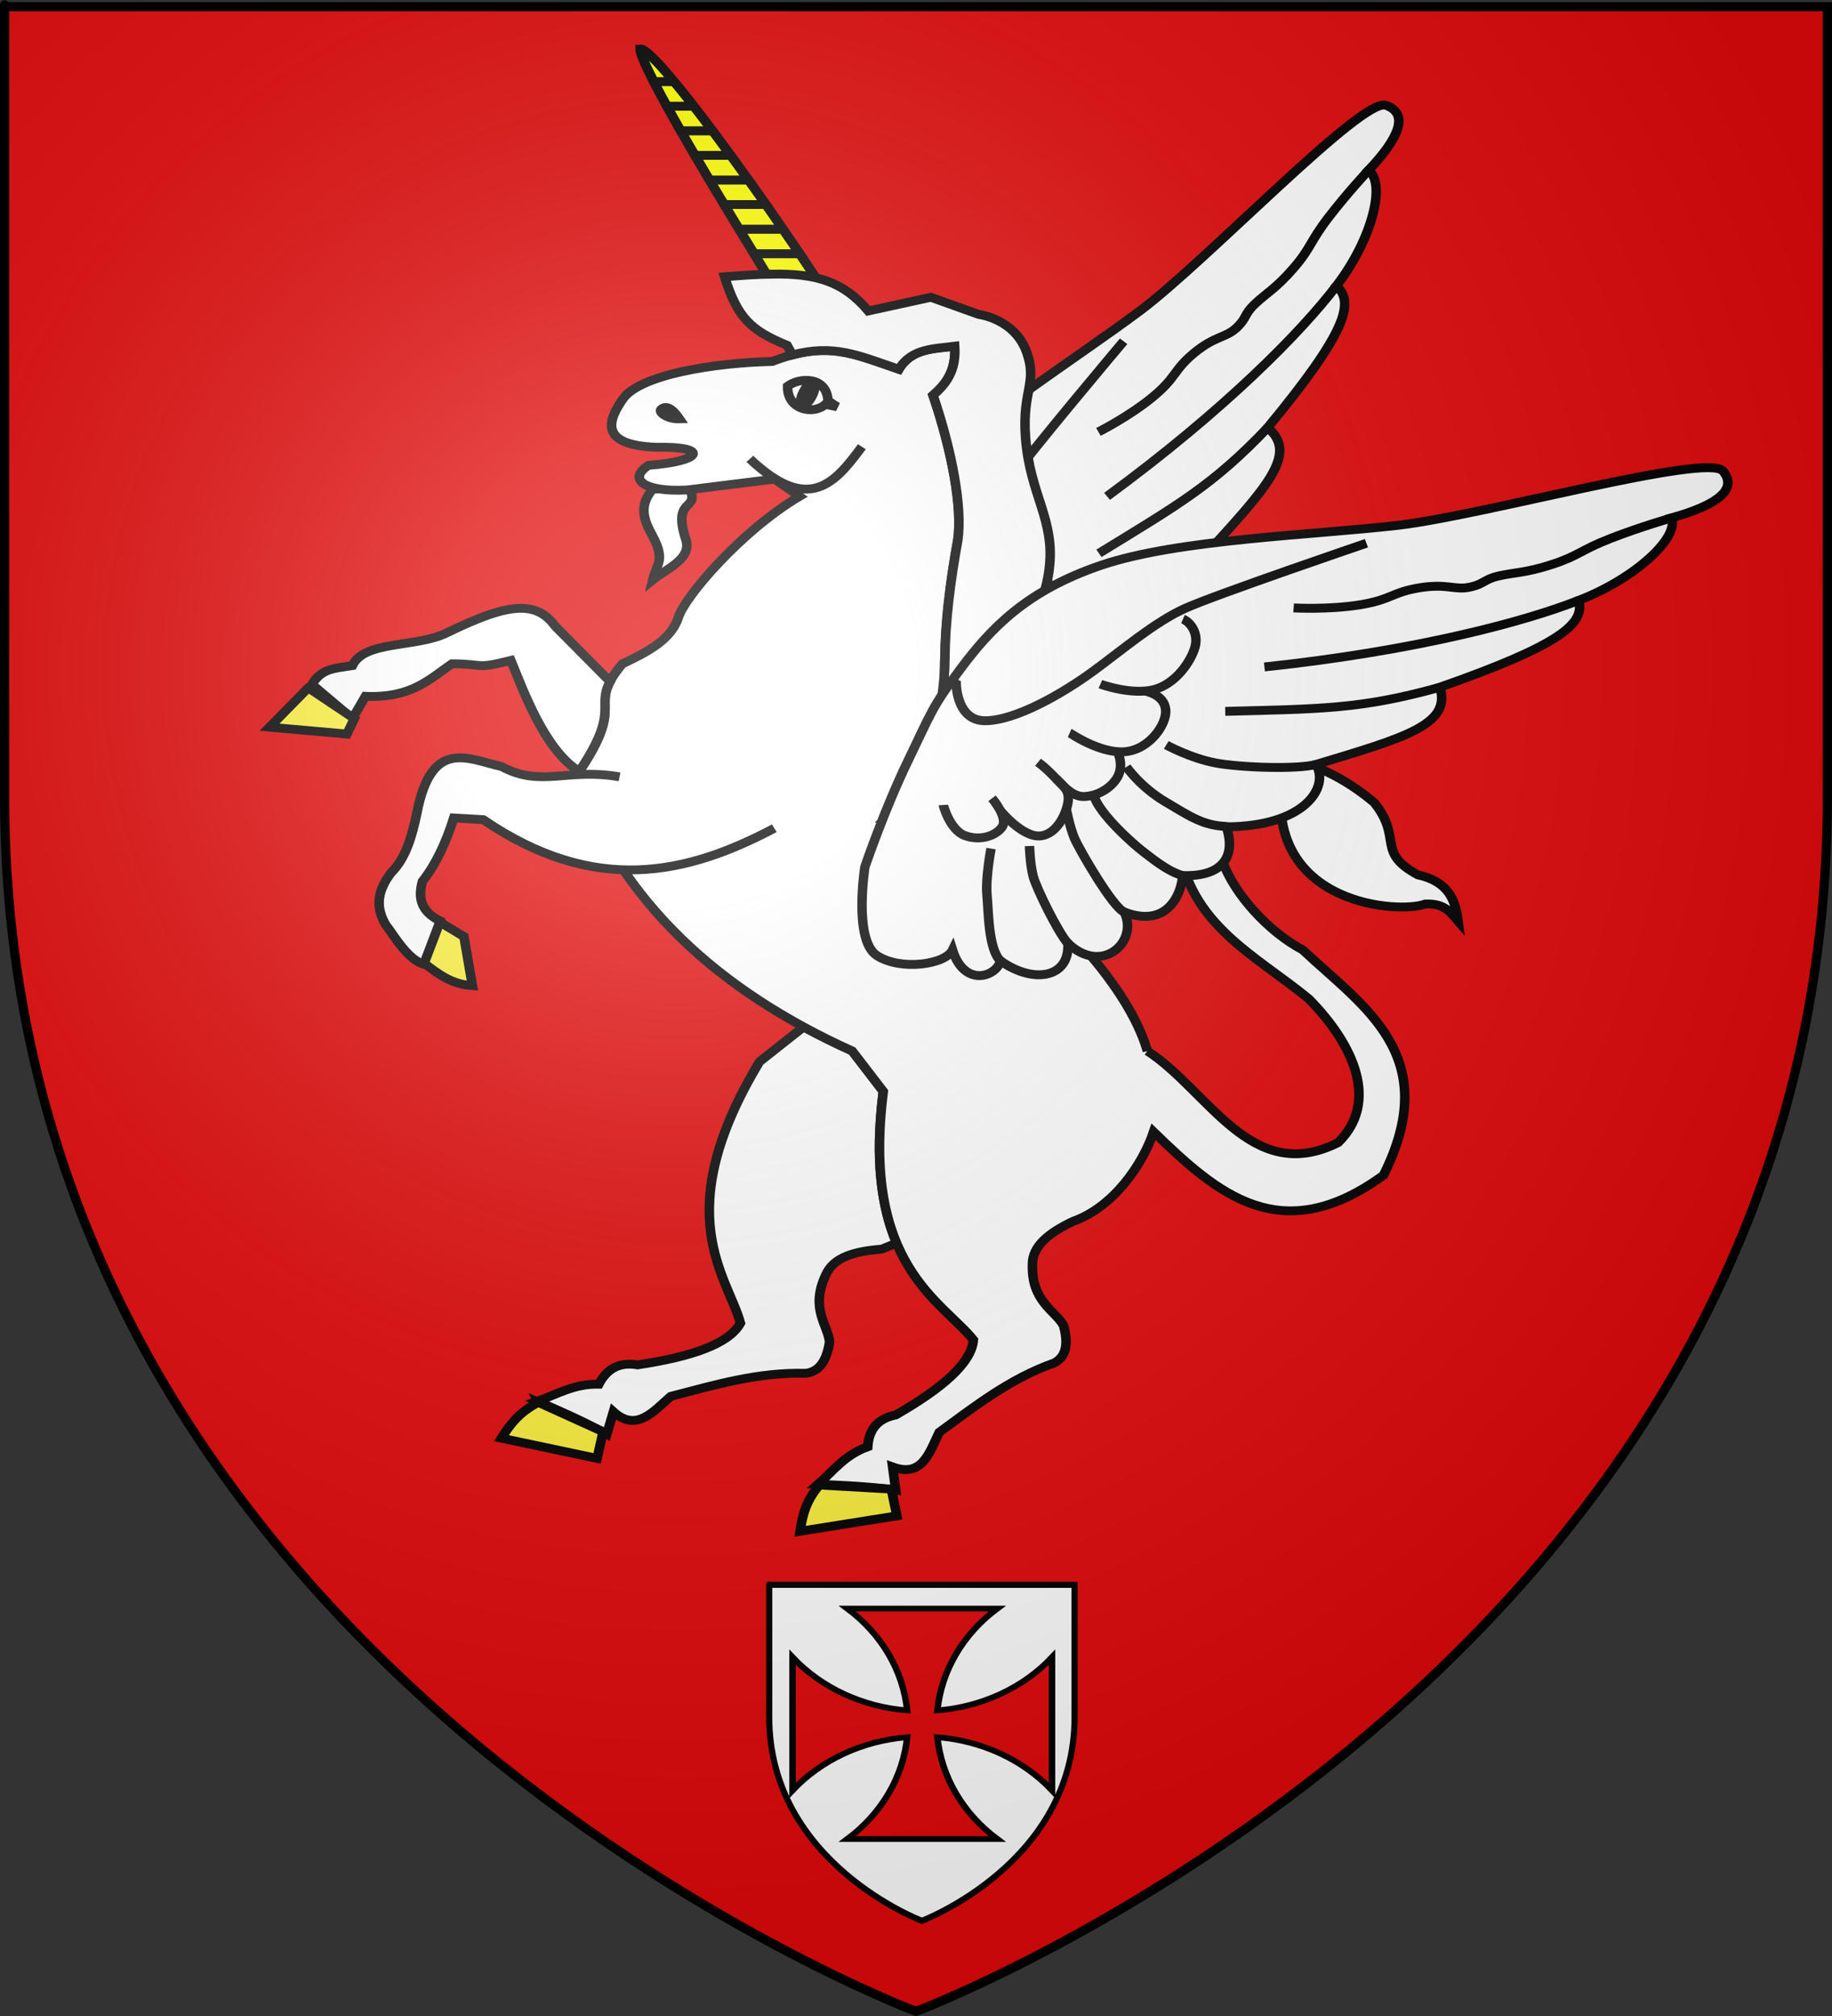 <?xml version="1.0" encoding="UTF-8" standalone="no"?>
<svg
   xmlns:dc="http://purl.org/dc/elements/1.1/"
   xmlns:cc="http://creativecommons.org/ns#"
   xmlns:rdf="http://www.w3.org/1999/02/22-rdf-syntax-ns#"
   xmlns:svg="http://www.w3.org/2000/svg"
   xmlns="http://www.w3.org/2000/svg"
   xmlns:xlink="http://www.w3.org/1999/xlink"
   xmlns:sodipodi="http://sodipodi.sourceforge.net/DTD/sodipodi-0.dtd"
   xmlns:inkscape="http://www.inkscape.org/namespaces/inkscape"
   height="660"
   width="600"
   version="1.0"
   id="svg2"
   sodipodi:version="0.32"
   inkscape:version="0.91 r13725"
   sodipodi:docname="Blason ville fr Brailly-Cornehotte 80.svg"
   inkscape:export-filename="/Users/olivier/Desktop/Blason Rouge/Blason_Vide_3D.png"
   inkscape:export-xdpi="144"
   inkscape:export-ydpi="144"
   inkscape:output_extension="org.inkscape.output.svg.inkscape"
   sodipodi:modified="true">
  <rect width="100%" height="100%" fill="#333333" stroke="none"/>
  <sodipodi:namedview
     inkscape:window-height="691"
     inkscape:window-width="915"
     inkscape:pageshadow="2"
     inkscape:pageopacity="0.0"
     guidetolerance="10.0"
     gridtolerance="10.0"
     objecttolerance="10.0"
     borderopacity="1.0"
     bordercolor="#666666"
     pagecolor="#ffffff"
     id="base"
     showgrid="false"
     height="660px"
     inkscape:zoom="0.7415535"
     inkscape:cx="300"
     inkscape:cy="329.61027"
     inkscape:window-x="0"
     inkscape:window-y="26"
     inkscape:current-layer="layer3"
     inkscape:window-maximized="0" />
  <desc
     id="desc4">Flag of Canton of Valais (Wallis)</desc>
  <defs
     id="defs6">
    <linearGradient
       id="linearGradient2893">
      <stop
         style="stop-color:white;stop-opacity:0.314;"
         offset="0"
         id="stop2895" />
      <stop
         id="stop2897"
         offset="0.19"
         style="stop-color:white;stop-opacity:0.251;" />
      <stop
         style="stop-color:#6b6b6b;stop-opacity:0.125;"
         offset="0.6"
         id="stop2901" />
      <stop
         style="stop-color:black;stop-opacity:0.125;"
         offset="1"
         id="stop2899" />
    </linearGradient>
    <radialGradient
       inkscape:collect="always"
       xlink:href="#linearGradient2893"
       id="radialGradient3163"
       gradientUnits="userSpaceOnUse"
       gradientTransform="matrix(1.353,0,0,1.349,-77.629,-85.747)"
       cx="221.445"
       cy="226.331"
       fx="221.445"
       fy="226.331"
       r="300" />
    <style
       id="style33"
       type="text/css">
  .Rand2 { stroke: #202020; stroke-width:30; }
  .Rand4 { stroke: #202020; stroke-width:60; }
  .Rand6 { stroke: #202020; stroke-width:90; }
  .Schwarz { fill: #000000; }
  .Blau { fill: #0000ff; }
  .Gold { fill: #ffef00; }
  .Silber { fill: #ffffff; }
  </style>
    <g
       id="s">
      <g
         id="c">
        <path
           id="t"
           d="M 0,0 L 0,1 L 0.5,1 L 0,0 z "
           transform="matrix(0.951,0.309,-0.309,0.951,0,-1)" />
        <use
           xlink:href="#t"
           transform="scale(-1,1)"
           id="use2144"
           x="0"
           y="0"
           width="810"
           height="540" />
      </g>
      <g
         id="a">
        <use
           xlink:href="#c"
           transform="matrix(0.309,0.951,-0.951,0.309,0,0)"
           id="use2147"
           x="0"
           y="0"
           width="810"
           height="540" />
        <use
           xlink:href="#c"
           transform="matrix(-0.809,0.588,-0.588,-0.809,0,0)"
           id="use2149"
           x="0"
           y="0"
           width="810"
           height="540" />
      </g>
      <use
         xlink:href="#a"
         transform="scale(-1,1)"
         id="use2151"
         x="0"
         y="0"
         width="810"
         height="540" />
    </g>
    <g
       id="s-1">
      <g
         id="c-1">
        <path
           id="t-8"
           d="M 0,0 L 0,1 L 0.5,1 L 0,0 z "
           transform="matrix(0.951,0.309,-0.309,0.951,0,-1)" />
        <use
           xlink:href="#t-8"
           transform="scale(-1,1)"
           id="use2144-5"
           x="0"
           y="0"
           width="810"
           height="540" />
      </g>
      <g
         id="a-2">
        <use
           xlink:href="#c-1"
           transform="matrix(0.309,0.951,-0.951,0.309,0,0)"
           id="use2147-0"
           x="0"
           y="0"
           width="810"
           height="540" />
        <use
           xlink:href="#c-1"
           transform="matrix(-0.809,0.588,-0.588,-0.809,0,0)"
           id="use2149-1"
           x="0"
           y="0"
           width="810"
           height="540" />
      </g>
      <use
         xlink:href="#a-2"
         transform="scale(-1,1)"
         id="use2151-1"
         x="0"
         y="0"
         width="810"
         height="540" />
    </g>
    <g
       id="s-4">
      <g
         id="c-7">
        <path
           transform="matrix(0.951,0.309,-0.309,0.951,0,-1)"
           d="M 0,0 L 0,1 L 0.5,1 L 0,0 z "
           id="t-4" />
        <use
           height="540"
           width="810"
           y="0"
           x="0"
           id="use2144-1"
           transform="scale(-1,1)"
           xlink:href="#t-4" />
      </g>
      <g
         id="a-8">
        <use
           height="540"
           width="810"
           y="0"
           x="0"
           id="use2147-08"
           transform="matrix(0.309,0.951,-0.951,0.309,0,0)"
           xlink:href="#c-7" />
        <use
           height="540"
           width="810"
           y="0"
           x="0"
           id="use2149-8"
           transform="matrix(-0.809,0.588,-0.588,-0.809,0,0)"
           xlink:href="#c-7" />
      </g>
      <use
         height="540"
         width="810"
         y="0"
         x="0"
         id="use2151-17"
         transform="scale(-1,1)"
         xlink:href="#a-8" />
    </g>
    <g
       id="s-5">
      <g
         id="c-11">
        <path
           id="t-6"
           d="M 0,0 L 0,1 L 0.5,1 L 0,0 z"
           transform="matrix(0.951,0.309,-0.309,0.951,0,-1)" />
        <use
           xlink:href="#t-6"
           transform="scale(-1,1)"
           id="use2144-19"
           x="0"
           y="0"
           width="810"
           height="540" />
      </g>
      <g
         id="a-3">
        <use
           xlink:href="#c-11"
           transform="matrix(0.309,0.951,-0.951,0.309,0,0)"
           id="use2147-4"
           x="0"
           y="0"
           width="810"
           height="540" />
        <use
           xlink:href="#c-11"
           transform="matrix(-0.809,0.588,-0.588,-0.809,0,0)"
           id="use2149-7"
           x="0"
           y="0"
           width="810"
           height="540" />
      </g>
      <use
         xlink:href="#a-3"
         transform="scale(-1,1)"
         id="use2151-9"
         x="0"
         y="0"
         width="810"
         height="540" />
    </g>
    <g
       id="s-5-4">
      <g
         id="c-11-0">
        <path
           transform="matrix(0.951,0.309,-0.309,0.951,0,-1)"
           d="M 0,0 L 0,1 L 0.5,1 L 0,0 z"
           id="t-6-6" />
        <use
           height="540"
           width="810"
           y="0"
           x="0"
           id="use2144-19-5"
           transform="scale(-1,1)"
           xlink:href="#t-6-6" />
      </g>
      <g
         id="a-3-3">
        <use
           height="540"
           width="810"
           y="0"
           x="0"
           id="use2147-4-8"
           transform="matrix(0.309,0.951,-0.951,0.309,0,0)"
           xlink:href="#c-11-0" />
        <use
           height="540"
           width="810"
           y="0"
           x="0"
           id="use2149-7-5"
           transform="matrix(-0.809,0.588,-0.588,-0.809,0,0)"
           xlink:href="#c-11-0" />
      </g>
      <use
         height="540"
         width="810"
         y="0"
         x="0"
         id="use2151-9-1"
         transform="scale(-1,1)"
         xlink:href="#a-3-3" />
    </g>
    <g
       id="s-4-6">
      <g
         id="c-7-7">
        <path
           id="t-4-1"
           d="M 0,0 L 0,1 L 0.5,1 L 0,0 z "
           transform="matrix(0.951,0.309,-0.309,0.951,0,-1)" />
        <use
           xlink:href="#t-4-1"
           transform="scale(-1,1)"
           id="use2144-1-8"
           x="0"
           y="0"
           width="810"
           height="540" />
      </g>
      <g
         id="a-8-4">
        <use
           xlink:href="#c-7-7"
           transform="matrix(0.309,0.951,-0.951,0.309,0,0)"
           id="use2147-08-9"
           x="0"
           y="0"
           width="810"
           height="540" />
        <use
           xlink:href="#c-7-7"
           transform="matrix(-0.809,0.588,-0.588,-0.809,0,0)"
           id="use2149-8-7"
           x="0"
           y="0"
           width="810"
           height="540" />
      </g>
      <use
         xlink:href="#a-8-4"
         transform="scale(-1,1)"
         id="use2151-17-3"
         x="0"
         y="0"
         width="810"
         height="540" />
    </g>
    <g
       id="s-1-3">
      <g
         id="c-1-0">
        <path
           transform="matrix(0.951,0.309,-0.309,0.951,0,-1)"
           d="M 0,0 L 0,1 L 0.5,1 L 0,0 z "
           id="t-8-4" />
        <use
           height="540"
           width="810"
           y="0"
           x="0"
           id="use2144-5-8"
           transform="scale(-1,1)"
           xlink:href="#t-8-4" />
      </g>
      <g
         id="a-2-5">
        <use
           height="540"
           width="810"
           y="0"
           x="0"
           id="use2147-0-5"
           transform="matrix(0.309,0.951,-0.951,0.309,0,0)"
           xlink:href="#c-1-0" />
        <use
           height="540"
           width="810"
           y="0"
           x="0"
           id="use2149-1-5"
           transform="matrix(-0.809,0.588,-0.588,-0.809,0,0)"
           xlink:href="#c-1-0" />
      </g>
      <use
         height="540"
         width="810"
         y="0"
         x="0"
         id="use2151-1-4"
         transform="scale(-1,1)"
         xlink:href="#a-2-5" />
    </g>
    <g
       id="s-0">
      <g
         id="c-8">
        <path
           transform="matrix(0.951,0.309,-0.309,0.951,0,-1)"
           d="M 0,0 L 0,1 L 0.5,1 L 0,0 z "
           id="t-40" />
        <use
           height="540"
           width="810"
           y="0"
           x="0"
           id="use2144-4"
           transform="scale(-1,1)"
           xlink:href="#t-40" />
      </g>
      <g
         id="a-6">
        <use
           height="540"
           width="810"
           y="0"
           x="0"
           id="use2147-46"
           transform="matrix(0.309,0.951,-0.951,0.309,0,0)"
           xlink:href="#c-8" />
        <use
           height="540"
           width="810"
           y="0"
           x="0"
           id="use2149-4"
           transform="matrix(-0.809,0.588,-0.588,-0.809,0,0)"
           xlink:href="#c-8" />
      </g>
      <use
         height="540"
         width="810"
         y="0"
         x="0"
         id="use2151-3"
         transform="scale(-1,1)"
         xlink:href="#a-6" />
    </g>
    <style
       type="text/css"
       id="style33-5">
  .Rand2 { stroke: #202020; stroke-width:30; }
  .Rand4 { stroke: #202020; stroke-width:60; }
  .Rand6 { stroke: #202020; stroke-width:90; }
  .Schwarz { fill: #000000; }
  .Blau { fill: #0000ff; }
  .Gold { fill: #ffef00; }
  .Silber { fill: #ffffff; }
  </style>
  </defs>
  <g
     inkscape:groupmode="layer"
     id="layer3"
     inkscape:label="Fond écu"
     style="display:inline">
    <path
       id="path2855"
       style="fill:#e20909;fill-opacity:1;fill-rule:evenodd;stroke:none;stroke-width:1px;stroke-linecap:butt;stroke-linejoin:miter;stroke-opacity:1"
       d="M 300,658.5 C 300,658.5 598.5,546.18 598.5,260.728 C 598.5,-24.723 598.5,2.176 598.5,2.176 L 1.5,2.176 L 1.5,260.728 C 1.5,546.18 300,658.5 300,658.5 z "
       sodipodi:nodetypes="cccccc" />
    <g
       id="layer1-3"
       inkscape:label="Calque 1"
       transform="matrix(1.444,0,0,1.342,84.677,12.15)"
       style="stroke:#000000;stroke-opacity:1;stroke-width:2.155;stroke-miterlimit:4;stroke-dasharray:none">
      <g
         transform="matrix(0.941,-0.338,0.338,0.941,-318.367,84.655)"
         id="g19877"
         style="stroke:#000000;stroke-opacity:1;stroke-width:2.155;stroke-miterlimit:4;stroke-dasharray:none">
        <g
           transform="matrix(0.362,0,0,0.368,358.08,102.579)"
           id="g7917"
           style="stroke:#000000;stroke-opacity:1;stroke-width:5.901;stroke-miterlimit:4;stroke-dasharray:none">
          <g
             id="layer3-7"
             inkscape:label="Fond écu"
             style="display:inline;stroke:#000000;stroke-opacity:1;stroke-width:5.901;stroke-miterlimit:4;stroke-dasharray:none" />
          <g
             id="layer4-3"
             inkscape:label="Meubles"
             style="display:inline;stroke:#000000;stroke-opacity:1;stroke-width:5.901;stroke-miterlimit:4;stroke-dasharray:none">
            <g
               id="g15731"
               transform="matrix(-1.435,0,0,1.435,573.893,71.512)"
               style="stroke:#000000;stroke-opacity:1;stroke-width:4.113;stroke-miterlimit:4;stroke-dasharray:none">
              <path
                 inkscape:connector-curvature="0"
                 id="path10141"
                 style="fill:#ffffff;fill-opacity:1;fill-rule:evenodd;stroke:#000000;stroke-width:4.113;stroke-linecap:butt;stroke-linejoin:miter;stroke-miterlimit:4;stroke-dasharray:none;stroke-opacity:1"
                 d="M 4.816,2.197 C 13.201,-4.856 102.71,43.656 138.345,55.805 c 35.61,12.141 92.585,26.008 122.75,44.598 29.645,18.269 41.068,38.59 49.956,59.423 8.559,20.062 8.105,21.846 13.467,46.37 5.362,24.525 7.982,51.728 7.982,51.728 0,0 -2.173,34.036 -13.747,38.932 -11.575,4.897 -30.2,-2.027 -31.808,-9.244 -8.676,15.82 -21.146,8.401 -21.595,0.594 -16.576,7.7 -31.336,1.32 -26.98,-14.02 -17.689,11.664 -30.233,-6.997 -21.029,-19.125 -20.704,3.644 -22.569,-14.224 -21.377,-21.718 -17.207,-2.944 -21.031,-13.513 -13.861,-25.931 -33.549,-7.186 -40.257,-27.212 -32.186,-36.219 C 114.662,151.138 95.827,141.034 104.611,125.213 56.992,95.138 48.749,83.307 53.84,73.552 31.609,58.47 16.957,35.935 22.292,27.952 4.375,18.276 -3.5,9.193 4.816,2.197 Z" />
              <path
                 inkscape:connector-curvature="0"
                 id="path11049"
                 style="fill:none;fill-opacity:0.75;fill-rule:evenodd;stroke:#000000;stroke-width:4.113;stroke-linecap:butt;stroke-linejoin:miter;stroke-miterlimit:4;stroke-dasharray:none;stroke-opacity:1"
                 d="m 311.814,164.659 c 0.283,0.74 -3.461,19.204 -16.388,16.421 -12.926,-2.783 -30.247,-19.112 -41.023,-31.819 -10.605,-12.505 -21.614,-27.927 -33.318,-36.872 -11.938,-9.124 -71.025,-45.657 -71.025,-45.657" />
              <path
                 inkscape:connector-curvature="0"
                 id="path11051"
                 style="fill:none;fill-opacity:0.75;fill-rule:evenodd;stroke:#000000;stroke-width:4.113;stroke-linecap:butt;stroke-linejoin:miter;stroke-miterlimit:4;stroke-dasharray:none;stroke-opacity:1"
                 d="m 181.992,207.217 c 10.058,1.717 16.49,-1.186 28.647,-5.669 12.157,-4.483 19.981,-12.263 19.981,-12.263" />
              <path
                 inkscape:connector-curvature="0"
                 id="path11053"
                 style="fill:none;fill-opacity:0.75;fill-rule:evenodd;stroke:#000000;stroke-width:4.113;stroke-linecap:butt;stroke-linejoin:miter;stroke-miterlimit:4;stroke-dasharray:none;stroke-opacity:1"
                 d="m 195.878,233.35 c 6.955,-0.405 15.941,-5.62 19.688,-7.484 3.842,-1.912 22.31,-12.917 26.226,-20.865" />
              <path
                 inkscape:connector-curvature="0"
                 id="path11055"
                 style="fill:none;fill-opacity:0.75;fill-rule:evenodd;stroke:#000000;stroke-width:4.113;stroke-linecap:butt;stroke-linejoin:miter;stroke-miterlimit:4;stroke-dasharray:none;stroke-opacity:1"
                 d="m 217.158,255.083 c 5.094,-0.524 25.427,-24.159 28.624,-28.834 3.112,-4.551 6.375,-12.521 6.375,-12.521" />
              <path
                 inkscape:connector-curvature="0"
                 id="path11057"
                 style="fill:none;fill-opacity:0.75;fill-rule:evenodd;stroke:#000000;stroke-width:4.113;stroke-linecap:butt;stroke-linejoin:miter;stroke-miterlimit:4;stroke-dasharray:none;stroke-opacity:1"
                 d="m 238.34,274.275 c 5.248,-4.097 18.911,-22.069 21.471,-27.381 2.513,-5.212 4.46,-13.179 4.46,-13.179" />
              <path
                 inkscape:connector-curvature="0"
                 id="path11059"
                 style="fill:none;fill-opacity:0.75;fill-rule:evenodd;stroke:#000000;stroke-width:4.113;stroke-linecap:butt;stroke-linejoin:miter;stroke-miterlimit:4;stroke-dasharray:none;stroke-opacity:1"
                 d="m 265.381,288.228 c 6.395,-4.235 9.942,-21.26 12.23,-28.561 2.349,-7.517 2.826,-21.338 2.826,-21.338" />
              <path
                 inkscape:connector-curvature="0"
                 id="path11061"
                 style="fill:none;fill-opacity:0.75;fill-rule:evenodd;stroke:#000000;stroke-width:4.113;stroke-linecap:butt;stroke-linejoin:miter;stroke-miterlimit:4;stroke-dasharray:none;stroke-opacity:1"
                 d="m 149.796,171.143 c 7.482,4.001 31.916,8.22 43.004,8.37 11.145,0.151 22.966,-3.701 22.966,-3.701" />
              <path
                 inkscape:connector-curvature="0"
                 id="path11063"
                 style="fill:none;fill-opacity:0.75;fill-rule:evenodd;stroke:#000000;stroke-width:4.113;stroke-linecap:butt;stroke-linejoin:miter;stroke-miterlimit:4;stroke-dasharray:none;stroke-opacity:1"
                 d="m 104.573,125.221 c 31.648,17.076 48.934,20.465 89.298,30.122" />
              <path
                 inkscape:connector-curvature="0"
                 id="path11065"
                 style="fill:none;fill-opacity:0.75;fill-rule:evenodd;stroke:#000000;stroke-width:4.113;stroke-linecap:butt;stroke-linejoin:miter;stroke-miterlimit:4;stroke-dasharray:none;stroke-opacity:1"
                 d="M 53.802,73.519 C 75.234,88.262 118.861,111.088 181.488,131.761" />
              <path
                 inkscape:connector-curvature="0"
                 id="path11067"
                 style="fill:none;fill-opacity:0.75;fill-rule:evenodd;stroke:#000000;stroke-width:4.113;stroke-linecap:butt;stroke-linejoin:miter;stroke-miterlimit:4;stroke-dasharray:none;stroke-opacity:1"
                 d="m 22.215,27.932 c 0,0 12.489,6.861 24.106,14.793 11.617,7.931 11.84,10.632 22.362,16.932 10.522,6.3 15.303,6.957 21.555,9.944 6.393,3.054 5.281,4.886 11.322,7.682 6.164,2.852 10.047,0.313 21.379,4.784 11.332,4.471 10.985,7.998 23.95,13.1 12.965,5.102 27.911,7.307 27.911,7.307" />
              <path
                 inkscape:connector-curvature="0"
                 id="path11069"
                 style="fill:none;fill-opacity:0.75;fill-rule:evenodd;stroke:#000000;stroke-width:4.113;stroke-linecap:butt;stroke-linejoin:miter;stroke-miterlimit:4;stroke-dasharray:none;stroke-opacity:1"
                 d="m 305.082,222.901 c -0.13,0.457 -5.314,10.681 -12.122,11.869 -6.808,1.189 -13.106,-2.299 -15.11,-7.115 -2.004,-4.816 7.093,-12.151 7.093,-12.151" />
              <path
                 inkscape:connector-curvature="0"
                 id="path11071"
                 style="fill:none;fill-opacity:0.75;fill-rule:evenodd;stroke:#000000;stroke-width:4.113;stroke-linecap:butt;stroke-linejoin:miter;stroke-miterlimit:4;stroke-dasharray:none;stroke-opacity:1"
                 d="m 280.188,220.328 c 0,0 -12.147,10.296 -19.623,7.833 -7.476,-2.464 -9.028,-13.986 -8.365,-18.624 0.663,-4.632 3.041,-5.602 7.383,-8.689" />
              <path
                 inkscape:connector-curvature="0"
                 id="path11073"
                 style="fill:none;fill-opacity:0.75;fill-rule:evenodd;stroke:#000000;stroke-width:4.113;stroke-linecap:butt;stroke-linejoin:miter;stroke-miterlimit:4;stroke-dasharray:none;stroke-opacity:1"
                 d="m 268.85,195.087 c -10.121,4.858 -16.242,13.454 -23.639,11.219 -7.244,-2.191 -11.638,-8.584 -12.13,-13.517 -0.506,-5.079 2.653,-9.297 2.653,-9.297" />
              <path
                 inkscape:connector-curvature="0"
                 id="path11075"
                 style="fill:none;fill-opacity:0.75;fill-rule:evenodd;stroke:#000000;stroke-width:4.113;stroke-linecap:butt;stroke-linejoin:miter;stroke-miterlimit:4;stroke-dasharray:none;stroke-opacity:1"
                 d="m 258.189,179.022 c -0.348,0.065 -14.924,6.703 -25.404,3.545 -10.396,-3.132 -15.257,-16.346 -13.351,-22.519 1.862,-6.02 8.042,-6.523 10.491,-6.731" />
              <path
                 inkscape:connector-curvature="0"
                 id="path11077"
                 style="fill:none;fill-opacity:0.75;fill-rule:evenodd;stroke:#000000;stroke-width:4.113;stroke-linecap:butt;stroke-linejoin:miter;stroke-miterlimit:4;stroke-dasharray:none;stroke-opacity:1"
                 d="m 249.855,154.226 c -0.697,0.131 -14.847,2.277 -23.686,-2.475 -8.823,-4.744 -12.86,-16.47 -13.09,-22.857 -0.236,-6.537 4.492,-10.833 7.877,-11.433" />
            </g>
          </g>
          <g
             id="layer2-4"
             inkscape:label="Reflet final"
             style="stroke:#000000;stroke-opacity:1;stroke-width:5.901;stroke-miterlimit:4;stroke-dasharray:none" />
          <g
             id="layer1-8"
             inkscape:label="Contour final"
             style="stroke:#000000;stroke-opacity:1;stroke-width:5.901;stroke-miterlimit:4;stroke-dasharray:none" />
        </g>
      </g>
      <path
         style="fill:#ffffff;fill-opacity:1;fill-rule:evenodd;stroke:#000000;stroke-width:2.155;stroke-linecap:butt;stroke-linejoin:miter;stroke-miterlimit:4;stroke-dasharray:none;stroke-opacity:1"
         d="m 399.781,331.25 -9.969,8.469 c -20.84,37.133 -7.315,52.188 -4.344,63.781 -2.612,5.136 -11.258,8.252 -23.312,10.188 -3.634,-0.648 -6.715,0.422 -8.812,4.719 -5.666,-0.152 -9.482,2.498 -13.938,4.156 5.125,2.398 10.274,4.785 15.75,8.031 l 1.5,-5.469 c 5.185,5.024 9.006,0.014 13,-3.75 9.958,-2.776 19.813,-5.947 30.562,-5.625 3.276,-0.374 4.851,-3.307 5.469,-7.656 -0.36,-4.091 -4.494,-8.149 -0.844,-16.375 1.741,-4.357 6.674,-5.744 12.531,-6.25 0.134,0.005 1.625,-0.653 3.5,-1.5 -3.281,-8.393 -5.017,-19.956 -3,-36.969 l -7.062,-9.875 c -3.816,-1.854 -7.488,-3.802 -11.031,-5.875 z"
         id="path9889"
         transform="translate(-276.172,-89.782)"
         inkscape:connector-curvature="0" />
      <path
         style="fill:#fcef3c;fill-opacity:1;fill-rule:evenodd;stroke:#000000;stroke-width:2.155;stroke-linecap:butt;stroke-linejoin:miter;stroke-miterlimit:4;stroke-dasharray:none;stroke-opacity:1"
         d="m 339.633,422.836 c -4.566,2.541 -6.533,5.626 -8.378,8.736 l 21.71,4.939 1.345,-6.513 -14.678,-7.163 z"
         id="path10776"
         sodipodi:nodetypes="ccccc"
         inkscape:export-filename="C:\Documents and Settings\Bruno Vallette\Bureau\Licorne_en_cours_1.png"
         inkscape:export-xdpi="144"
         inkscape:export-ydpi="144"
         transform="translate(-276.172,-89.782)"
         inkscape:connector-curvature="0" />
      <path
         style="color:#000000;display:inline;overflow:visible;visibility:visible;fill:#ffffff;fill-opacity:1;fill-rule:nonzero;stroke:#000000;stroke-width:2.155;stroke-linecap:butt;stroke-linejoin:miter;stroke-miterlimit:4;stroke-dasharray:none;stroke-dashoffset:0;stroke-opacity:1;marker:none;marker-start:none;marker-mid:none;marker-end:none"
         d="m 398.875,160.625 c 1.084,1.871 2.25,3.844 3.25,5.562 l 11.688,1.469 c -1.172,-2.145 -2.546,-4.527 -4,-7.031 l -10.938,0 z"
         id="rect4579"
         inkscape:export-filename="C:\Documents and Settings\Bruno Vallette\Bureau\Licorne_en_cours_1.png"
         inkscape:export-xdpi="144"
         inkscape:export-ydpi="144"
         transform="translate(-276.172,-89.782)"
         inkscape:connector-curvature="0" />
      <path
         style="color:#000000;display:inline;overflow:visible;visibility:visible;fill:#ffffff;fill-opacity:1;fill-rule:nonzero;stroke:#000000;stroke-width:2.155;stroke-linecap:butt;stroke-linejoin:miter;stroke-miterlimit:4;stroke-dasharray:none;stroke-dashoffset:0;stroke-opacity:1;marker:none;marker-start:none;marker-mid:none;marker-end:none"
         d="m 395.406,154.625 c 1.209,2.098 2.327,4.03 3.469,6 l 10.938,0 c -1.114,-1.919 -2.287,-3.925 -3.531,-6 l -10.875,0 z"
         id="rect5466"
         inkscape:export-filename="C:\Documents and Settings\Bruno Vallette\Bureau\Licorne_en_cours_1.png"
         inkscape:export-xdpi="144"
         inkscape:export-ydpi="144"
         transform="translate(-276.172,-89.782)"
         inkscape:connector-curvature="0" />
      <path
         style="color:#000000;display:inline;overflow:visible;visibility:visible;fill:#ffffff;fill-opacity:1;fill-rule:nonzero;stroke:#000000;stroke-width:2.155;stroke-linecap:butt;stroke-linejoin:miter;stroke-miterlimit:4;stroke-dasharray:none;stroke-dashoffset:0;stroke-opacity:1;marker:none;marker-start:none;marker-mid:none;marker-end:none"
         d="m 391.969,148.625 c 1.16,2.023 2.314,4.052 3.438,6 l 10.875,0 c -1.173,-1.955 -2.395,-3.948 -3.656,-6 l -10.656,0 z"
         id="rect5468"
         inkscape:export-filename="C:\Documents and Settings\Bruno Vallette\Bureau\Licorne_en_cours_1.png"
         inkscape:export-xdpi="144"
         inkscape:export-ydpi="144"
         transform="translate(-276.172,-89.782)"
         inkscape:connector-curvature="0" />
      <path
         style="color:#000000;display:inline;overflow:visible;visibility:visible;fill:#ffff00;fill-opacity:1;fill-rule:nonzero;stroke:#000000;stroke-width:2.155;stroke-linecap:butt;stroke-linejoin:miter;stroke-miterlimit:4;stroke-dasharray:none;stroke-dashoffset:0;stroke-opacity:1;marker:none;marker-start:none;marker-mid:none;marker-end:none"
         d="m 388.562,142.625 c 1.159,2.036 2.262,4.004 3.406,6 l 10.656,0 c -1.214,-1.976 -2.445,-3.971 -3.719,-6 l -10.344,0 z"
         id="rect5478"
         inkscape:export-filename="C:\Documents and Settings\Bruno Vallette\Bureau\Licorne_en_cours_1.png"
         inkscape:export-xdpi="144"
         inkscape:export-ydpi="144"
         transform="translate(-276.172,-89.782)"
         inkscape:connector-curvature="0" />
      <path
         style="color:#000000;display:inline;overflow:visible;visibility:visible;fill:#ffff00;fill-opacity:1;fill-rule:nonzero;stroke:#000000;stroke-width:2.155;stroke-linecap:butt;stroke-linejoin:miter;stroke-miterlimit:4;stroke-dasharray:none;stroke-dashoffset:0;stroke-opacity:1;marker:none;marker-start:none;marker-mid:none;marker-end:none"
         d="m 385.156,136.625 c 1.133,2.004 2.269,4.003 3.406,6 l 10.344,0 c -1.252,-1.994 -2.526,-3.988 -3.812,-6 l -9.938,0 z"
         id="rect5480"
         inkscape:export-filename="C:\Documents and Settings\Bruno Vallette\Bureau\Licorne_en_cours_1.png"
         inkscape:export-xdpi="144"
         inkscape:export-ydpi="144"
         transform="translate(-276.172,-89.782)"
         inkscape:connector-curvature="0" />
      <path
         style="color:#000000;display:inline;overflow:visible;visibility:visible;fill:#ffff00;fill-opacity:1;fill-rule:nonzero;stroke:#000000;stroke-width:2.155;stroke-linecap:butt;stroke-linejoin:miter;stroke-miterlimit:4;stroke-dasharray:none;stroke-dashoffset:0;stroke-opacity:1;marker:none;marker-start:none;marker-mid:none;marker-end:none"
         d="m 381.781,130.625 c 1.121,2.003 2.23,3.974 3.375,6 l 9.938,0 c -1.281,-2.004 -2.549,-4.012 -3.844,-6 l -9.469,0 z"
         id="rect5482"
         inkscape:export-filename="C:\Documents and Settings\Bruno Vallette\Bureau\Licorne_en_cours_1.png"
         inkscape:export-xdpi="144"
         inkscape:export-ydpi="144"
         transform="translate(-276.172,-89.782)"
         inkscape:connector-curvature="0" />
      <path
         style="color:#000000;display:inline;overflow:visible;visibility:visible;fill:#ffff00;fill-opacity:1;fill-rule:nonzero;stroke:#000000;stroke-width:2.155;stroke-linecap:butt;stroke-linejoin:miter;stroke-miterlimit:4;stroke-dasharray:none;stroke-dashoffset:0;stroke-opacity:1;marker:none;marker-start:none;marker-mid:none;marker-end:none"
         d="m 378.438,124.625 c 1.092,1.974 2.207,3.969 3.344,6 l 9.469,0 c -1.321,-2.028 -2.656,-4.024 -3.969,-6 l -8.844,0 z"
         id="rect5484"
         inkscape:export-filename="C:\Documents and Settings\Bruno Vallette\Bureau\Licorne_en_cours_1.png"
         inkscape:export-xdpi="144"
         inkscape:export-ydpi="144"
         transform="translate(-276.172,-89.782)"
         inkscape:connector-curvature="0" />
      <path
         style="color:#000000;display:inline;overflow:visible;visibility:visible;fill:#ffff00;fill-opacity:1;fill-rule:nonzero;stroke:#000000;stroke-width:2.155;stroke-linecap:butt;stroke-linejoin:miter;stroke-miterlimit:4;stroke-dasharray:none;stroke-dashoffset:0;stroke-opacity:1;marker:none;marker-start:none;marker-mid:none;marker-end:none"
         d="m 375.156,118.625 c 1.072,1.971 2.136,3.929 3.281,6 l 8.844,0 c -1.36,-2.048 -2.706,-4.047 -4.031,-6 l -8.094,0 z"
         id="rect5486"
         inkscape:export-filename="C:\Documents and Settings\Bruno Vallette\Bureau\Licorne_en_cours_1.png"
         inkscape:export-xdpi="144"
         inkscape:export-ydpi="144"
         transform="translate(-276.172,-89.782)"
         inkscape:connector-curvature="0" />
      <path
         style="color:#000000;display:inline;overflow:visible;visibility:visible;fill:#ffff00;fill-opacity:1;fill-rule:nonzero;stroke:#000000;stroke-width:2.155;stroke-linecap:butt;stroke-linejoin:miter;stroke-miterlimit:4;stroke-dasharray:none;stroke-dashoffset:0;stroke-opacity:1;marker:none;marker-start:none;marker-mid:none;marker-end:none"
         d="m 371.906,112.625 c 1.008,1.897 2.137,3.955 3.25,6 l 8.094,0 c -1.412,-2.081 -2.782,-4.073 -4.125,-6 l -7.219,0 z"
         id="rect5488"
         inkscape:export-filename="C:\Documents and Settings\Bruno Vallette\Bureau\Licorne_en_cours_1.png"
         inkscape:export-xdpi="144"
         inkscape:export-ydpi="144"
         transform="translate(-276.172,-89.782)"
         inkscape:connector-curvature="0" />
      <path
         style="color:#000000;display:inline;overflow:visible;visibility:visible;fill:#ffff00;fill-opacity:1;fill-rule:nonzero;stroke:#000000;stroke-width:2.155;stroke-linecap:butt;stroke-linejoin:miter;stroke-miterlimit:4;stroke-dasharray:none;stroke-dashoffset:0;stroke-opacity:1;marker:none;marker-start:none;marker-mid:none;marker-end:none"
         d="m 368.781,106.625 c 0.955,1.864 2.008,3.899 3.125,6 l 7.219,0 c -1.478,-2.12 -2.894,-4.128 -4.25,-6 l -6.094,0 z"
         id="rect5490"
         inkscape:export-filename="C:\Documents and Settings\Bruno Vallette\Bureau\Licorne_en_cours_1.png"
         inkscape:export-xdpi="144"
         inkscape:export-ydpi="144"
         transform="translate(-276.172,-89.782)"
         inkscape:connector-curvature="0" />
      <path
         style="color:#000000;display:inline;overflow:visible;visibility:visible;fill:#ffff00;fill-opacity:1;fill-rule:nonzero;stroke:#000000;stroke-width:2.155;stroke-linecap:butt;stroke-linejoin:miter;stroke-miterlimit:4;stroke-dasharray:none;stroke-dashoffset:0;stroke-opacity:1;marker:none;marker-start:none;marker-mid:none;marker-end:none"
         d="m 365.812,100.625 c 0.855,1.799 1.826,3.771 2.969,6 l 6.094,0 c -1.596,-2.204 -3.104,-4.235 -4.469,-6 l -4.594,0 z"
         id="rect5492"
         inkscape:export-filename="C:\Documents and Settings\Bruno Vallette\Bureau\Licorne_en_cours_1.png"
         inkscape:export-xdpi="144"
         inkscape:export-ydpi="144"
         transform="translate(-276.172,-89.782)"
         inkscape:connector-curvature="0" />
      <path
         style="color:#000000;display:inline;overflow:visible;visibility:visible;fill:#ffff00;fill-opacity:1;fill-rule:nonzero;stroke:#000000;stroke-width:2.155;stroke-linecap:butt;stroke-linejoin:miter;stroke-miterlimit:4;stroke-dasharray:none;stroke-dashoffset:0;stroke-opacity:1;marker:none;marker-start:none;marker-mid:none;marker-end:none"
         d="m 362.75,92.688 c 0.012,1.112 1.182,3.979 3.062,7.938 l 4.594,0 c -3.852,-4.981 -6.663,-8.038 -7.656,-7.938 z"
         id="rect5494"
         inkscape:export-filename="C:\Documents and Settings\Bruno Vallette\Bureau\Licorne_en_cours_1.png"
         inkscape:export-xdpi="144"
         inkscape:export-ydpi="144"
         transform="translate(-276.172,-89.782)"
         inkscape:connector-curvature="0" />
      <path
         style="fill:none;fill-opacity:1;fill-rule:evenodd;stroke:#000000;stroke-width:2.155;stroke-linecap:butt;stroke-linejoin:miter;stroke-miterlimit:4;stroke-dasharray:none;stroke-opacity:1"
         d="m 402.11,166.176 c -14.586,-25.075 -39.308,-68.224 -39.364,-73.496 4.028,-0.407 37.748,50.615 51.073,74.991 l -11.71,-1.495 z"
         id="path2807"
         sodipodi:nodetypes="cccc"
         inkscape:export-filename="C:\Documents and Settings\Bruno Vallette\Bureau\Licorne_en_cours_1.png"
         inkscape:export-xdpi="144"
         inkscape:export-ydpi="144"
         transform="translate(-276.172,-89.782)"
         inkscape:connector-curvature="0" />
      <path
         style="fill:#ffffff;fill-opacity:1;fill-rule:evenodd;stroke:#000000;stroke-width:2.155;stroke-linecap:butt;stroke-linejoin:miter;stroke-miterlimit:4;stroke-dasharray:none;stroke-opacity:1"
         d="m 365.574,200.052 c -3.235,4.042 -1.965,7.61 -0.209,11.072 3.193,6.293 1.16,6.917 0.209,11.072 3.284,-2.829 8.928,-5.158 7.52,-9.818 -3.201,-10.602 3.217,-6.773 0.836,-12.534 l -8.356,0.209 z"
         id="path14385"
         sodipodi:nodetypes="cscscc"
         transform="translate(-276.172,-89.782)"
         inkscape:connector-curvature="0" />
      <path
         style="fill:#ffffff;fill-opacity:1;fill-rule:evenodd;stroke:#000000;stroke-width:2.155;stroke-linecap:butt;stroke-linejoin:miter;stroke-miterlimit:4;stroke-dasharray:none;stroke-opacity:1"
         d="m 477.767,337.121 c -3.374,-12.507 -14.387,-27.197 -31.71,-43.69 -13.314,-15.864 -17.885,-41.928 -11.275,-81.037 1.017,-7.91 -1.262,-21.349 -5.637,-35.234 2.905,-2.732 5.311,-5.964 4.933,-11.979 -4.75,0.662 -9.841,0.527 -12.684,5.637 -10.798,-3.978 -16.272,-6.975 -28.728,-1.908 -13.27,0.337 -30.084,3.239 -33.902,9.203 -3.198,4.995 -5.629,11.191 7.666,11.73 11.917,-0.303 10.773,3.382 -1.815,4.406 -4.862,3.376 -0.935,6.611 8.819,6.001 l 19.774,-2.655 5.637,4.228 c -13.196,8.398 -26.061,24.526 -27.482,29.596 -1.662,5.469 -7.121,8.406 -12.684,11.275 -8.815,11.377 1.88,8.31 -10.57,27.482 10.438,30.688 32.357,52.192 62.716,66.944 l 7.047,9.865 c -5.013,42.285 13.247,51.033 20.435,60.602 -0.443,5.745 -7.225,11.913 -17.617,18.321 -3.605,0.794 -6.052,2.979 -6.342,7.751 -5.292,2.031 -7.795,5.921 -11.275,9.161 5.653,0.25 11.315,0.51 17.617,1.409 l -0.705,-5.637 c 6.715,2.653 8.323,-3.449 10.57,-8.456 8.133,-6.381 16.021,-13.089 26.073,-16.912 2.882,-1.602 3.21,-4.907 2.114,-9.161 -1.9,-3.641 -7.265,-5.801 -7.047,-14.798 -0.062,-4.692 3.944,-7.858 9.161,-10.57 9.274,-3.479 15.883,-14.022 18.321,-21.845 14.272,14.853 28.774,28.868 52.146,10.57 13.606,-29.303 -4.495,-40.981 -18.321,-54.964 -15.184,-8.612 -31.957,-36.719 -4.933,-39.462 -2.176,28.603 26.777,30.655 32.707,28.272 4.237,-0.2 5.587,1.79 7.459,4.143 -0.616,-4.977 -1.994,-9.573 -9.161,-11.275 -9.555,-5.634 -3.286,-8.831 -9.865,-17.617 -19.396,-17.556 -43.422,-14.961 -44.394,9.865 2.31,19.963 17.634,27.418 29.596,38.052 10.405,11.403 15.872,25.228 6.634,35.027 -19.691,10.656 -29.345,-12.634 -43.277,-22.343 z"
         id="path1918"
         sodipodi:nodetypes="cccccccsccccccccccccccccccccccccccccccccc"
         inkscape:export-filename="C:\Documents and Settings\Bruno Vallette\Bureau\Licorne_en_cours_1.png"
         inkscape:export-xdpi="144"
         inkscape:export-ydpi="144"
         transform="translate(-276.172,-89.782)"
         inkscape:connector-curvature="0" />
      <path
         style="fill:#ffffff;fill-opacity:1;fill-rule:evenodd;stroke:#000000;stroke-width:2.155;stroke-linecap:butt;stroke-linejoin:miter;stroke-miterlimit:4;stroke-dasharray:none;stroke-opacity:1"
         d="m 392.844,147.594 c -3.235,0.042 -6.841,0.301 -10.969,0.656 2.892,9.921 5.858,13.072 14.188,16.719 l 1.188,2.344 c 9.4,-2.659 14.783,0.047 24.156,3.5 2.843,-5.11 7.907,-4.963 12.656,-5.625 0.378,6.016 -2.001,9.236 -4.906,11.969 4.376,13.884 6.642,27.34 5.625,35.25 -1.794,10.616 -2.882,20.253 -2.938,29 -0.085,13.47 -4.368,30.53 -13.219,38.875 4.208,-0.008 10.122,-0.019 16.531,-8.281 3.599,-4.64 7.355,-11.867 11.062,-23.188 1.81,-5.528 7.617,-19.517 8.954,-27.037 2.293,-12.893 -3.257,-18.603 -4.798,-31.745 -1.61,-13.739 2.711,-15.258 0,-23.406 -2.711,-8.148 -10.844,-9.188 -10.844,-9.188 l -10.875,-4.188 -14.188,3.344 c -5.701,-7.288 -11.919,-9.127 -21.625,-9 z"
         id="path6331"
         sodipodi:nodetypes="ccccccccscssssscccc"
         transform="translate(-276.172,-89.782)"
         inkscape:connector-curvature="0" />
      <path
         style="fill:#fcef3c;fill-opacity:1;fill-rule:evenodd;stroke:#000000;stroke-width:2.155;stroke-linecap:butt;stroke-linejoin:miter;stroke-miterlimit:4;stroke-dasharray:none;stroke-opacity:1"
         d="m 403.387,443.002 c -3.243,4.097 -3.877,7.7 -4.389,11.281 l 21.945,-3.76 -1.254,-6.531 -16.302,-0.99 z"
         id="path5542"
         sodipodi:nodetypes="ccccc"
         inkscape:export-filename="C:\Documents and Settings\Bruno Vallette\Bureau\Licorne_en_cours_1.png"
         inkscape:export-xdpi="144"
         inkscape:export-ydpi="144"
         transform="translate(-276.172,-89.782)"
         inkscape:connector-curvature="0" />
      <path
         style="fill:#ffffff;fill-opacity:1;fill-rule:evenodd;stroke:#000000;stroke-width:2.155;stroke-linecap:butt;stroke-linejoin:miter;stroke-miterlimit:4;stroke-dasharray:none;stroke-opacity:1"
         d="m 393.149,282.776 c -19.789,11.268 -40.7,16.473 -66.012,-2.089 l -6.685,-0.418 c -1.834,6.221 -4.155,11.465 -7.103,15.459 -1.03,3.905 -0.437,7.346 4.026,9.681 l -2.591,10.698 c -4.21,0.041 -8.018,-7.456 -9.791,-9.812 -2.04,-3.826 -2.262,-7.72 1.253,-12.656 3.303,-3.521 4.75,-8.898 5.849,-14.623 3.317,-18.434 11.635,-13.111 19.219,-11.281 8.913,5.187 14.902,0.255 26.739,2.507"
         id="path1893"
         sodipodi:nodetypes="ccccccccccc"
         transform="translate(-276.172,-89.782)"
         inkscape:connector-curvature="0" />
      <path
         style="fill:#fcef3c;fill-opacity:1;fill-rule:evenodd;stroke:#000000;stroke-width:2.155;stroke-linecap:butt;stroke-linejoin:miter;stroke-miterlimit:4;stroke-dasharray:none;stroke-opacity:1"
         d="m 313.745,315.711 c 3.129,2.593 6.263,5.18 10.931,5.465 l -1.92,-11.965 -5.465,-3.545 -3.545,10.045 z"
         id="path2783"
         sodipodi:nodetypes="ccccc"
         transform="translate(-276.172,-89.782)"
         inkscape:connector-curvature="0" />
      <path
         style="fill:#ffffff;fill-opacity:1;fill-rule:evenodd;stroke:#000000;stroke-width:2.155;stroke-linecap:butt;stroke-linejoin:miter;stroke-miterlimit:4;stroke-dasharray:none;stroke-opacity:1"
         d="m 335.781,229.125 c -4.135,-0.042 -9.562,2.142 -17,6.031 -6.897,3.607 -18.636,1.785 -21.312,7.938 -4.161,0.714 -6.963,0.69 -9.188,4.594 l 9.188,8.344 2.938,-5.438 c 10.443,0.472 14.496,-4.158 19.625,-7.938 7.555,0.012 4.97,1.438 13.375,-0.812 2.913,7.628 7.693,21.865 15.5,27.062 9.353,-14.92 3.832,-15.469 7,-21.906 L 343.438,233.469 c -2.001,-2.945 -4.44,-4.311 -7.656,-4.344 z"
         id="path6338"
         transform="translate(-276.172,-89.782)"
         inkscape:connector-curvature="0" />
      <path
         style="fill:#fcef3c;fill-opacity:1;fill-rule:evenodd;stroke:#000000;stroke-width:2.155;stroke-linecap:butt;stroke-linejoin:miter;stroke-miterlimit:4;stroke-dasharray:none;stroke-opacity:1"
         d="m 287.446,248.516 -8.774,9.609 17.548,1.671 1.671,-3.76 -10.445,-7.52 z"
         id="path6340"
         transform="translate(-276.172,-89.782)"
         inkscape:connector-curvature="0" />
      <path
         style="fill:#ffffff;fill-opacity:1;fill-rule:evenodd;stroke:#000000;stroke-width:2.155;stroke-linecap:butt;stroke-linejoin:miter;stroke-miterlimit:4;stroke-dasharray:none;stroke-opacity:1"
         d="m 407.396,179.961 -2.068,-1.477 c -0.325,-6.046 -6.497,-5.716 -9.158,-3.545 -0.156,5.794 5.855,7.082 8.567,4.431 l 2.659,0.591 z"
         id="path11702"
         sodipodi:nodetypes="ccccc"
         transform="translate(-276.172,-89.782)"
         inkscape:connector-curvature="0" />
      <path
         style="fill:#000000;fill-opacity:1;fill-rule:evenodd;stroke:#000000;stroke-width:2.155;stroke-linecap:butt;stroke-linejoin:miter;stroke-opacity:1;stroke-miterlimit:4;stroke-dasharray:none"
         d="m 367.513,180.552 c -0.818,0.714 1.431,2.455 4.136,2.363 -1.121,-1.769 -2.698,-3.617 -4.136,-2.363 z"
         id="path13474"
         sodipodi:nodetypes="ccs"
         transform="translate(-276.172,-89.782)"
         inkscape:connector-curvature="0" />
      <ellipse
         style="color:#000000;display:inline;overflow:visible;visibility:visible;fill:#000000;fill-opacity:1;fill-rule:nonzero;stroke:#000000;stroke-width:2.155;stroke-linecap:butt;stroke-linejoin:miter;stroke-miterlimit:4;stroke-dasharray:none;stroke-dashoffset:0;stroke-opacity:1;marker:none;marker-start:none;marker-mid:none;marker-end:none"
         id="path14361"
         transform="matrix(0.906,0.422,-0.422,0.906,-164.587,-242.699)"
         cx="401.561"
         cy="176.933"
         rx="1.108"
         ry="3.176" />
      <path
         style="fill:none;fill-rule:evenodd;stroke:#000000;stroke-width:2.155;stroke-linecap:butt;stroke-linejoin:miter;stroke-miterlimit:4;stroke-dasharray:none;stroke-opacity:1"
         d="m 413.009,189.71 c -5.882,8.486 -11.829,16.786 -25.407,2.954"
         id="path18102"
         sodipodi:nodetypes="cc"
         transform="translate(-276.172,-89.782)"
         inkscape:connector-curvature="0" />
      <use
         height="100%"
         width="100%"
         transform="matrix(0.85,0.527,-0.527,0.85,123.605,-43.003)"
         id="use7967"
         xlink:href="#g19877"
         y="0"
         x="0"
         style="stroke:#000000;stroke-opacity:1;stroke-width:2.155;stroke-miterlimit:4;stroke-dasharray:none" />
    </g>
    <path
       sodipodi:nodetypes="cccccc"
       d="m 301.93,628.833 c 0,0 -50,-18.825 -50,-66.667 0,-47.842 0,-43.333 0,-43.333 l 100,0 0,43.333 c 0,47.842 -50,66.667 -50,66.667 z"
       style="fill:#ffffff;fill-opacity:1;fill-rule:evenodd;stroke:#000000;stroke-width:2;stroke-linecap:butt;stroke-linejoin:miter;stroke-opacity:1;stroke-miterlimit:4;stroke-dasharray:none"
       id="use10041"
       inkscape:connector-curvature="0" />
    <g
       id="g10121"
       transform="matrix(0.258,0,0,0.229,224.657,478.612)"
       style="stroke:#000000;stroke-opacity:1;stroke-width:8.231;stroke-miterlimit:4;stroke-dasharray:none">
      <g
         style="display:inline;stroke:#000000;stroke-opacity:1;stroke-width:8.231;stroke-miterlimit:4;stroke-dasharray:none"
         inkscape:label="Fond écu"
         id="layer3-1" />
      <g
         inkscape:label="Meubles"
         id="layer4-2"
         style="stroke:#000000;stroke-opacity:1;stroke-width:8.231;stroke-miterlimit:4;stroke-dasharray:none">
        <path
           inkscape:connector-curvature="0"
           id="path5641"
           d="m 204.903,209.685 c 43.759,36.718 70.899,89.15 75.94,145.534 -56.383,-5.041 -108.815,-32.182 -145.534,-75.94 l 0,190.194 c 36.718,-43.759 89.151,-70.88 145.534,-75.921 -5.043,56.38 -32.184,108.798 -75.94,145.514 l 190.194,0 c -43.757,-36.717 -70.897,-89.135 -75.94,-145.514 56.383,5.041 108.815,32.163 145.534,75.921 l 0,-190.194 c -36.718,43.759 -89.151,70.899 -145.534,75.94 5.041,-56.383 32.181,-108.815 75.94,-145.534 l -190.194,0 z"
           style="fill:#e20909;stroke:#000000;stroke-width:8.231;stroke-opacity:1;stroke-miterlimit:4;stroke-dasharray:none" />
      </g>
      <g
         inkscape:label="Reflet final"
         id="layer2-1"
         style="stroke:#000000;stroke-opacity:1;stroke-width:8.231;stroke-miterlimit:4;stroke-dasharray:none" />
      <g
         inkscape:label="Contour final"
         id="layer1-6"
         style="stroke:#000000;stroke-opacity:1;stroke-width:8.231;stroke-miterlimit:4;stroke-dasharray:none" />
    </g>
  </g>
  <g
     inkscape:groupmode="layer"
     id="layer4"
     inkscape:label="Meubles"
     sodipodi:insensitive="true" />
  <g
     inkscape:groupmode="layer"
     id="layer2"
     inkscape:label="Reflet final"
     sodipodi:insensitive="true">
    <path
       sodipodi:nodetypes="cccccc"
       d="M 300,658.5 C 300,658.5 598.5,546.18 598.5,260.728 C 598.5,-24.723 598.5,2.176 598.5,2.176 L 1.5,2.176 L 1.5,260.728 C 1.5,546.18 300,658.5 300,658.5 z "
       style="opacity:1;fill:url(#radialGradient3163);fill-opacity:1;fill-rule:evenodd;stroke:none;stroke-width:1px;stroke-linecap:butt;stroke-linejoin:miter;stroke-opacity:1"
       id="path2875"
       inkscape:export-xdpi="144"
       inkscape:export-ydpi="144" />
  </g>
  <g
     inkscape:groupmode="layer"
     id="layer1"
     inkscape:label="Contour final"
     sodipodi:insensitive="true">
    <path
       sodipodi:nodetypes="cccccc"
       d="M 300,658.5 C 300,658.5 1.5,546.18 1.5,260.728 C 1.5,-24.723 1.5,2.176 1.5,2.176 L 598.5,2.176 L 598.5,260.728 C 598.5,546.18 300,658.5 300,658.5 z "
       style="opacity:1;fill:none;fill-opacity:1;fill-rule:evenodd;stroke:#000000;stroke-width:3;stroke-linecap:butt;stroke-linejoin:miter;stroke-miterlimit:4;stroke-dasharray:none;stroke-opacity:1"
       id="path1411"
       inkscape:export-xdpi="144"
       inkscape:export-ydpi="144" />
  </g>
</svg>
